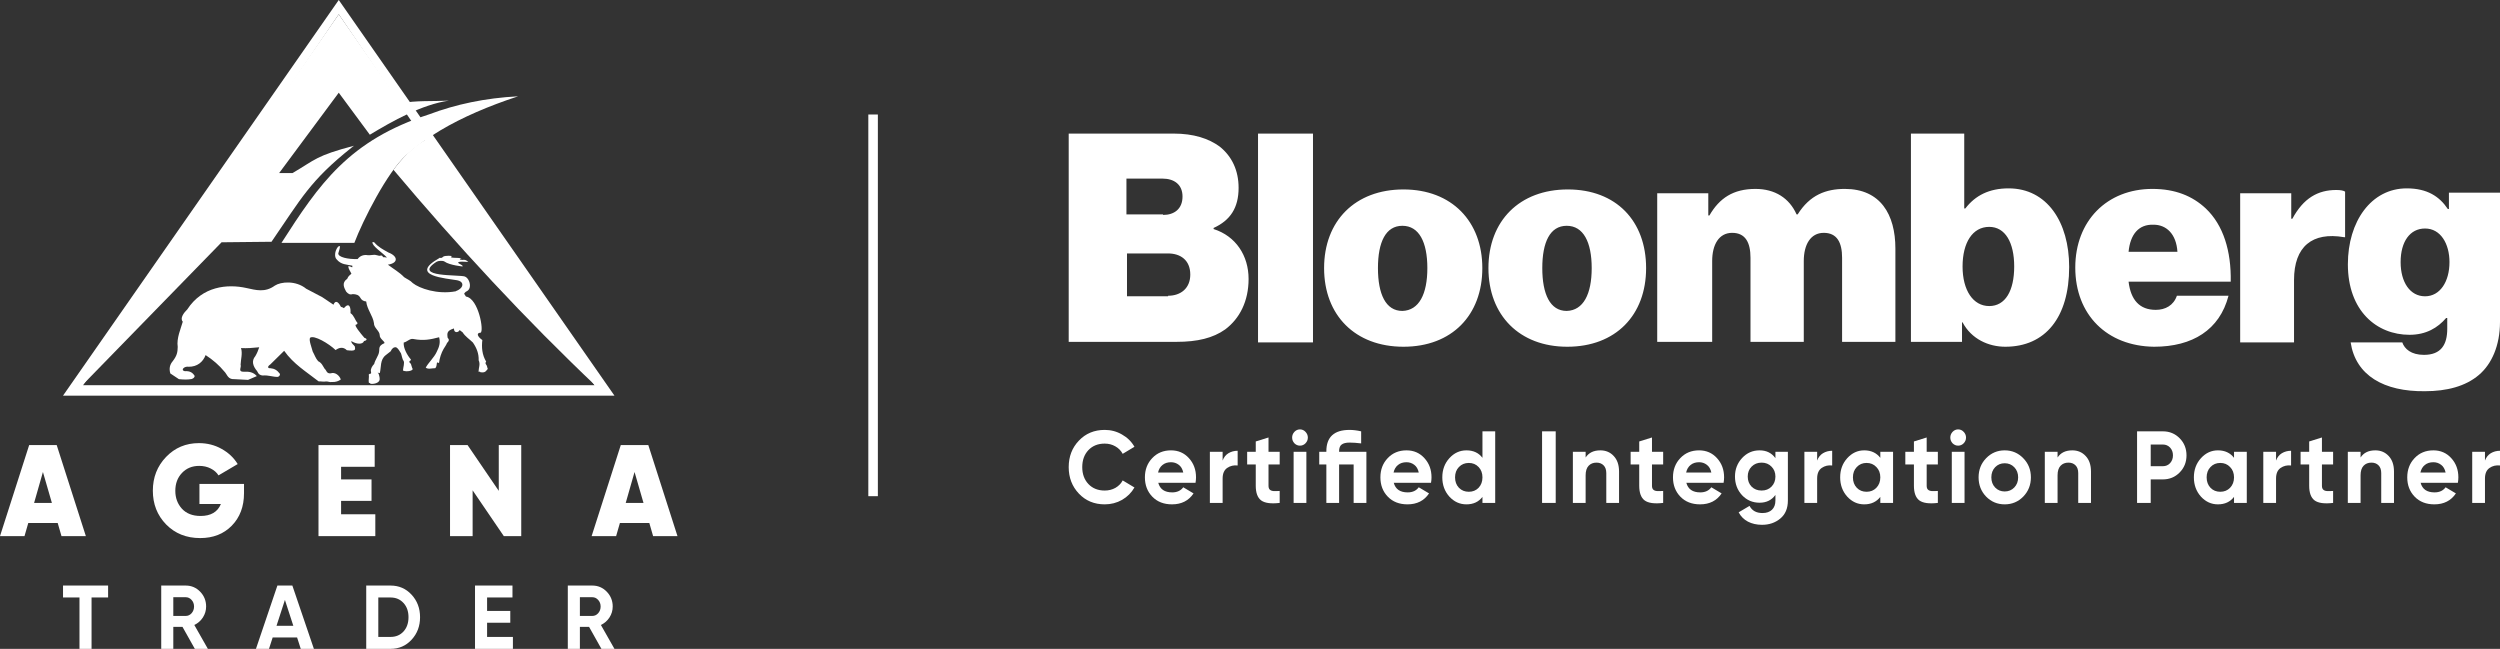 <svg width="262" height="68" viewBox="0 0 262 68" fill="none" xmlns="http://www.w3.org/2000/svg">
<rect x="0" y="0" width="262" height="68" fill="#333333" stroke="none"/>
<path fill-rule="evenodd" clip-rule="evenodd" d="M35.502 1.493L41.997 11.046L42.341 11.552L48.903 21.203L62.302 40.367H8.705L22.104 21.203L35.502 1.493ZM35.502 0L6.605 41.463H64.395L43.639 11.679L43.297 11.186L35.502 0Z" fill="white"/>
<path fill-rule="evenodd" clip-rule="evenodd" d="M29.497 25.455H37.136C38.026 23.098 40.596 18.026 42.553 16.272C43.607 15.328 44.809 14.46 46.153 13.662C48.461 12.29 51.189 11.117 54.3 10.093C50.835 10.271 47.74 10.943 44.982 11.981C36.562 14.704 33.443 19.304 29.497 25.455Z" fill="white"/>
<path fill-rule="evenodd" clip-rule="evenodd" d="M37.089 15.276C33.084 16.331 33.074 16.723 30.663 18.135H29.255L35.502 9.716L38.758 14.119C41.092 12.711 44.215 10.944 47.056 10.546C45.333 10.635 43.639 10.509 41.99 10.822L35.502 1.498L20.948 22.41L8.36 40.64L23.22 25.392L28.453 25.337C31.571 20.806 32.468 18.954 36.859 15.46C36.935 15.397 37.01 15.337 37.089 15.276Z" fill="white"/>
<path fill-rule="evenodd" clip-rule="evenodd" d="M62.645 40.639L50.055 22.408L45.178 15.408L44.676 14.608C43.181 15.397 41.974 16.807 41.228 17.804L41.125 17.665C47.962 25.792 55.095 33.5 62.645 40.639Z" fill="white"/>
<path fill-rule="evenodd" clip-rule="evenodd" d="M48.841 31.081C48.812 31.081 48.736 30.898 48.663 30.819C48.657 30.814 48.656 30.789 48.657 30.764C48.659 30.739 48.666 30.715 48.673 30.711C48.689 30.702 48.703 30.693 48.717 30.684C48.815 30.549 48.74 30.64 48.969 30.494C49.102 30.407 49.185 30.281 49.223 30.135C49.337 29.707 49.081 29.122 48.726 28.983C48.15 28.757 43.147 29.101 45.75 27.433C45.919 27.325 46.42 27.284 46.604 27.422C47.09 27.79 48.586 27.949 48.491 27.92C48.493 27.828 48.376 27.764 48.312 27.733C47.515 27.351 48.54 27.414 49.073 27.456C48.689 27.051 48.407 27.334 48.244 27.211C47.985 27.017 48.82 27.335 48.148 27.042C48.078 27.012 46.997 27.053 47.317 26.886C47.533 26.772 46.582 26.775 46.457 26.896C46.184 27.165 46.11 26.934 46.039 27.049C42.702 28.93 46.878 29.175 47.908 29.371C48.547 29.491 48.608 29.947 48.202 30.279C48.095 30.366 47.955 30.446 47.785 30.506C47.776 30.514 47.769 30.521 47.762 30.528C45.827 30.889 43.949 30.219 43.259 29.668C43.003 29.383 42.658 29.257 42.356 29.051C41.862 28.53 41.218 28.174 40.65 27.737C41.771 27.568 41.715 26.85 40.715 26.466C40.169 26.162 39.611 25.872 39.235 25.409C39.196 25.375 39.135 25.371 39.042 25.366C38.925 25.744 40.056 26.456 40.554 26.987C40.421 26.994 40.289 26.93 40.149 26.957C40.102 26.829 39.979 26.718 39.839 26.799C39.688 26.845 39.415 26.669 39.123 26.711C38.925 26.722 38.737 26.763 38.527 26.742C38.138 26.678 37.74 26.793 37.481 27.147C36.471 27.184 35.421 26.95 35.453 26.551C35.511 26.317 35.619 26.087 35.626 25.848C35.621 25.732 35.493 25.792 35.4 25.895C35.088 26.283 35.017 26.932 35.278 27.179C35.745 27.748 36.322 27.712 36.896 27.838C36.958 27.849 36.926 27.936 36.908 28.02C36.77 27.982 36.653 27.867 36.495 27.906C36.52 28.21 36.716 28.427 36.828 28.686C36.644 28.846 36.5 28.935 36.39 29.216C35.768 29.648 36.071 30.165 36.274 30.555C36.484 30.798 36.663 30.919 36.973 30.821C37.35 30.837 37.586 30.914 37.739 31.169C37.9 31.472 38.101 31.566 38.378 31.594C38.464 32.425 39.084 33.098 39.191 33.87C39.17 34.353 39.781 34.668 39.794 35.117C39.764 35.5 40.377 35.805 40.288 35.964C39.597 36.255 39.801 36.559 39.722 36.899C39.676 37.265 39.321 37.697 39.215 38.139C38.968 38.399 38.828 38.694 38.872 38.916C38.951 39.295 38.788 39.074 38.648 39.25C38.699 39.496 38.599 39.862 38.653 40.107C38.688 40.152 38.765 40.1 38.828 40.216C39.065 40.278 39.815 40.175 39.788 39.712C39.801 39.565 39.717 39.293 39.68 39.16C39.489 39.012 39.632 39.067 39.804 39.101C39.965 38.472 39.813 37.706 40.417 37.226L40.946 36.813C41.076 36.501 41.276 36.369 41.507 36.389C41.756 36.531 41.861 36.787 42.022 37.027C42.097 37.21 42.16 37.666 42.286 37.8C42.432 38.01 42.248 38.488 42.23 38.831C42.598 39.017 43.367 38.838 43.232 38.633C43.175 38.559 43.101 38.216 43.068 38.15C43.031 38.052 42.892 38.054 42.901 37.878C42.933 37.793 43.083 37.794 43.068 37.684C42.679 37.229 42.257 36.483 42.309 35.9C42.661 35.827 42.962 35.455 43.297 35.523C44.394 35.736 45.124 35.578 46.019 35.343C46.168 35.894 46.046 36.328 45.765 36.879C45.524 37.434 44.858 38.056 44.616 38.529C44.872 38.733 45.282 38.582 45.613 38.587C45.799 38.392 45.739 38.168 45.802 37.979L46.007 38.042C46.063 37.542 46.252 36.971 46.492 36.563C46.611 36.355 46.76 36.179 46.85 35.939C47.144 35.665 47.03 35.521 46.916 35.406C46.829 34.881 46.871 34.639 47.575 34.421C47.564 35.004 48.12 34.808 48.165 34.586L48.482 34.828C48.752 35.265 49.202 35.541 49.561 35.898C49.959 36.479 50.192 37.073 50.164 37.761C50.364 38.159 50.155 38.561 50.15 38.961C50.22 38.948 50.292 38.922 50.352 39.01C50.896 39.092 50.926 38.866 51.12 38.664C51.059 38.543 51.049 38.294 50.935 38.198C50.844 38.05 50.88 38.004 50.949 37.899C50.516 37.174 50.46 36.397 50.549 35.637C50.064 35.308 49.868 34.886 50.358 34.867C50.749 34.769 50.164 31.29 48.841 31.081Z" fill="white"/>
<path fill-rule="evenodd" clip-rule="evenodd" d="M18.625 36.356C18.487 35.462 18.941 34.463 19.156 33.712C18.825 33.354 19.277 32.759 19.627 32.426C21.204 29.995 23.826 29.739 25.828 30.185C26.82 30.4 27.768 30.688 28.805 29.931C29.442 29.516 31.002 29.372 32.089 30.259L33.769 31.141L34.948 31.934C35.106 31.52 35.388 31.486 35.73 32.158C35.843 32.181 35.945 32.227 36.039 32.293C36.639 31.585 36.773 32.298 36.731 32.816C37.11 33.059 37.182 33.518 37.469 33.847C37.462 33.955 37.394 33.999 37.308 34.026C37.054 34.038 37.786 34.943 38.189 35.404C38.573 35.519 38.406 35.701 38.147 35.745C38.029 36.111 37.374 36.104 36.821 35.745C36.803 35.997 37.066 36.124 37.189 36.314C37.248 36.653 37.285 36.828 36.35 36.703C35.964 36.31 35.512 36.431 35.171 36.689C34.498 36.029 32.883 35.062 32.49 35.404C32.361 35.685 32.657 36.389 32.771 36.838C32.962 37.178 33.072 37.553 33.345 37.855C33.733 38.04 33.836 38.369 34.023 38.648C34.235 38.808 34.202 39.169 34.657 39.126C35.099 38.959 35.579 39.345 35.717 39.769C35.486 39.947 35.165 40.057 34.778 40.034C34.547 40.075 34.381 39.963 34.17 39.977C33.887 40.029 33.669 39.956 33.389 39.967C32.103 38.961 30.758 38.152 29.78 36.764L28.323 38.198C27.969 38.433 28.083 38.617 28.323 38.587C28.765 38.626 29.045 38.792 29.339 39.185C29.358 39.353 29.239 39.456 29.118 39.499C28.572 39.51 28.148 39.298 27.531 39.353C27.282 39.329 27.107 39.252 26.939 38.886C26.527 38.394 26.314 37.839 26.762 37.316C26.93 37.035 27.055 36.735 27.167 36.394C26.496 36.463 25.897 36.513 25.259 36.479C25.436 37.048 25.236 37.642 25.215 38.228C25.338 38.472 24.865 38.978 25.583 38.961C26.081 38.929 26.538 38.987 26.916 39.416L25.995 39.812L24.315 39.723C23.846 39.634 23.775 39.195 23.506 38.93C22.963 38.275 22.332 37.725 21.547 37.212C21.274 37.949 20.652 38.443 19.78 38.436C19.31 38.351 18.879 38.797 19.368 38.9C19.913 38.863 20.19 39.053 20.4 39.393C20.407 39.533 20.289 39.648 20.09 39.721C19.657 39.801 19.27 39.784 18.75 39.736L17.851 39.138C17.685 38.591 17.826 38.177 18.102 37.853C18.55 37.268 18.613 36.916 18.625 36.356Z" fill="white"/>
<path d="M6.444 56.186L6.047 54.809H2.964L2.567 56.186H0L3.057 46.644H5.942L8.998 56.186H6.444ZM3.573 52.71H5.439L4.499 49.465L3.573 52.71Z" fill="white"/>
<path d="M25.572 50.719V51.687C25.572 53.087 25.144 54.223 24.288 55.095C23.442 55.959 22.339 56.39 20.98 56.39C19.533 56.39 18.342 55.913 17.407 54.959C16.481 54.005 16.018 52.828 16.018 51.428C16.018 50.029 16.481 48.847 17.407 47.884C18.334 46.921 19.48 46.439 20.848 46.439C21.712 46.439 22.502 46.639 23.216 47.039C23.94 47.439 24.505 47.97 24.91 48.634L22.899 49.82C22.714 49.52 22.44 49.279 22.078 49.097C21.726 48.916 21.324 48.825 20.874 48.825C20.142 48.825 19.542 49.07 19.075 49.561C18.607 50.051 18.373 50.678 18.373 51.442C18.373 52.178 18.603 52.8 19.061 53.309C19.529 53.818 20.182 54.073 21.02 54.073C22.096 54.073 22.806 53.655 23.15 52.819H20.901V50.719H25.572Z" fill="white"/>
<path d="M35.746 53.896H39.333V56.186H33.378V46.644H39.267V48.92H35.746V50.242H38.936V52.492H35.746V53.896Z" fill="white"/>
<path d="M52.271 46.644H54.626V56.186H52.8L49.531 51.387V56.186H47.163V46.644H49.002L52.271 51.442V46.644Z" fill="white"/>
<path d="M68.446 56.186L68.049 54.809H64.966L64.569 56.186H62.002L65.058 46.644H67.943L71 56.186H68.446ZM65.575 52.71H67.44L66.501 49.465L65.575 52.71Z" fill="white"/>
<path d="M11.329 61.366V62.617H9.595V68H8.329V62.617H6.605V61.366H11.329Z" fill="white"/>
<path d="M20.419 68L19.125 65.697H18.162V68H16.897V61.366H19.465C20.058 61.366 20.562 61.581 20.978 62.01C21.394 62.44 21.602 62.958 21.602 63.565C21.602 63.975 21.489 64.358 21.263 64.711C21.036 65.059 20.737 65.321 20.364 65.498L21.785 68H20.419ZM18.162 62.588V64.55H19.465C19.703 64.55 19.908 64.456 20.079 64.266C20.251 64.07 20.336 63.836 20.336 63.565C20.336 63.293 20.251 63.062 20.079 62.873C19.908 62.683 19.703 62.588 19.465 62.588H18.162Z" fill="white"/>
<path d="M31.52 68L31.135 66.806H28.576L28.19 68H26.824L29.071 61.366H30.639L32.896 68H31.52ZM28.979 65.583H30.74L29.86 62.873L28.979 65.583Z" fill="white"/>
<path d="M40.931 61.366C41.811 61.366 42.545 61.685 43.132 62.323C43.725 62.961 44.022 63.748 44.022 64.683C44.022 65.618 43.725 66.405 43.132 67.043C42.545 67.681 41.811 68 40.931 68H38.381V61.366H40.931ZM40.931 66.749C41.487 66.749 41.94 66.559 42.288 66.18C42.637 65.795 42.811 65.296 42.811 64.683C42.811 64.07 42.637 63.574 42.288 63.195C41.94 62.81 41.487 62.617 40.931 62.617H39.646V66.749H40.931Z" fill="white"/>
<path d="M51.047 66.749H53.753V68H49.781V61.366H53.707V62.617H51.047V64.029H53.478V65.261H51.047V66.749Z" fill="white"/>
<path d="M63.029 68L61.735 65.697H60.772V68H59.506V61.366H62.075C62.668 61.366 63.172 61.581 63.588 62.01C64.004 62.44 64.212 62.958 64.212 63.565C64.212 63.975 64.099 64.358 63.873 64.711C63.646 65.059 63.347 65.321 62.974 65.498L64.395 68H63.029ZM60.772 62.588V64.55H62.075C62.313 64.55 62.518 64.456 62.689 64.266C62.861 64.07 62.946 63.836 62.946 63.565C62.946 63.293 62.861 63.062 62.689 62.873C62.518 62.683 62.313 62.588 62.075 62.588H60.772Z" fill="white"/>
<path d="M91 12H92V52H91V12Z" fill="white"/>
<path d="M115.772 52.856C114.68 52.856 113.779 52.481 113.067 51.731C112.356 50.981 112 50.055 112 48.955C112 47.847 112.356 46.922 113.067 46.179C113.779 45.429 114.68 45.054 115.772 45.054C116.428 45.054 117.032 45.214 117.585 45.536C118.145 45.85 118.58 46.279 118.891 46.822L117.658 47.562C117.478 47.226 117.222 46.965 116.891 46.779C116.559 46.586 116.186 46.49 115.772 46.49C115.067 46.49 114.497 46.718 114.062 47.176C113.634 47.633 113.42 48.226 113.42 48.955C113.42 49.677 113.634 50.266 114.062 50.724C114.497 51.181 115.067 51.409 115.772 51.409C116.186 51.409 116.559 51.316 116.891 51.131C117.229 50.938 117.485 50.677 117.658 50.348L118.891 51.088C118.58 51.631 118.148 52.063 117.595 52.385C117.043 52.699 116.435 52.856 115.772 52.856Z" fill="white"/>
<path d="M121.385 50.595C121.564 51.267 122.051 51.602 122.846 51.602C123.357 51.602 123.744 51.424 124.006 51.066L125.084 51.709C124.573 52.474 123.82 52.856 122.825 52.856C121.968 52.856 121.281 52.588 120.763 52.053C120.245 51.517 119.986 50.841 119.986 50.027C119.986 49.219 120.241 48.548 120.753 48.012C121.264 47.469 121.92 47.197 122.721 47.197C123.481 47.197 124.106 47.469 124.597 48.012C125.094 48.555 125.343 49.227 125.343 50.027C125.343 50.205 125.326 50.395 125.291 50.595H121.385ZM121.364 49.523H124.006C123.93 49.159 123.771 48.887 123.53 48.709C123.295 48.53 123.025 48.441 122.721 48.441C122.362 48.441 122.065 48.537 121.83 48.73C121.595 48.916 121.44 49.18 121.364 49.523Z" fill="white"/>
<path d="M128.131 48.269C128.255 47.926 128.459 47.669 128.742 47.497C129.032 47.326 129.353 47.24 129.706 47.24V48.783C129.298 48.733 128.932 48.819 128.607 49.041C128.29 49.262 128.131 49.63 128.131 50.145V52.706H126.794V47.347H128.131V48.269Z" fill="white"/>
<path d="M134.111 48.676H132.94V50.906C132.94 51.092 132.985 51.227 133.074 51.313C133.164 51.399 133.296 51.449 133.468 51.463C133.641 51.47 133.855 51.467 134.111 51.452V52.706C133.192 52.813 132.543 52.724 132.163 52.438C131.79 52.153 131.603 51.642 131.603 50.906V48.676H130.702V47.347H131.603V46.265L132.94 45.847V47.347H134.111V48.676Z" fill="white"/>
<path d="M136.234 46.704C136.013 46.704 135.82 46.622 135.654 46.458C135.495 46.286 135.416 46.086 135.416 45.857C135.416 45.629 135.495 45.429 135.654 45.257C135.82 45.086 136.013 45 136.234 45C136.462 45 136.656 45.086 136.815 45.257C136.98 45.429 137.063 45.629 137.063 45.857C137.063 46.086 136.98 46.286 136.815 46.458C136.656 46.622 136.462 46.704 136.234 46.704ZM135.571 52.706V47.347H136.908V52.706H135.571Z" fill="white"/>
<path d="M143.198 47.347V52.706H141.861V48.676H140.338V52.706H139.002V48.676H138.256V47.347H139.002V47.294C139.002 45.8 139.813 45.054 141.437 45.054C141.803 45.054 142.207 45.104 142.649 45.204V46.468C142.186 46.411 141.782 46.383 141.437 46.383C141.064 46.383 140.787 46.45 140.608 46.586C140.428 46.715 140.338 46.951 140.338 47.294V47.347H143.198Z" fill="white"/>
<path d="M146.065 50.595C146.244 51.267 146.731 51.602 147.526 51.602C148.037 51.602 148.424 51.424 148.686 51.066L149.764 51.709C149.253 52.474 148.5 52.856 147.505 52.856C146.648 52.856 145.961 52.588 145.443 52.053C144.925 51.517 144.666 50.841 144.666 50.027C144.666 49.219 144.921 48.548 145.433 48.012C145.944 47.469 146.6 47.197 147.401 47.197C148.161 47.197 148.786 47.469 149.277 48.012C149.774 48.555 150.023 49.227 150.023 50.027C150.023 50.205 150.006 50.395 149.971 50.595H146.065ZM146.044 49.523H148.686C148.61 49.159 148.451 48.887 148.21 48.709C147.975 48.53 147.705 48.441 147.401 48.441C147.042 48.441 146.745 48.537 146.51 48.73C146.275 48.916 146.12 49.18 146.044 49.523Z" fill="white"/>
<path d="M155.361 45.204H156.697V52.706H155.361V52.074C154.967 52.596 154.407 52.856 153.682 52.856C152.984 52.856 152.387 52.585 151.889 52.042C151.399 51.492 151.154 50.82 151.154 50.027C151.154 49.234 151.399 48.566 151.889 48.023C152.387 47.472 152.984 47.197 153.682 47.197C154.407 47.197 154.967 47.458 155.361 47.98V45.204ZM152.895 51.12C153.171 51.399 153.516 51.538 153.931 51.538C154.345 51.538 154.687 51.399 154.957 51.12C155.226 50.834 155.361 50.47 155.361 50.027C155.361 49.584 155.226 49.223 154.957 48.944C154.687 48.658 154.345 48.516 153.931 48.516C153.516 48.516 153.171 48.658 152.895 48.944C152.625 49.223 152.49 49.584 152.49 50.027C152.49 50.47 152.625 50.834 152.895 51.12Z" fill="white"/>
<path d="M161.609 45.204H163.038V52.706H161.609V45.204Z" fill="white"/>
<path d="M167.718 47.197C168.284 47.197 168.75 47.394 169.116 47.787C169.489 48.18 169.676 48.723 169.676 49.416V52.706H168.339V49.587C168.339 49.23 168.246 48.959 168.06 48.773C167.873 48.58 167.624 48.483 167.313 48.483C166.968 48.483 166.692 48.594 166.485 48.816C166.277 49.037 166.174 49.369 166.174 49.812V52.706H164.837V47.347H166.174V47.947C166.498 47.447 167.013 47.197 167.718 47.197Z" fill="white"/>
<path d="M174.299 48.676H173.128V50.906C173.128 51.092 173.173 51.227 173.263 51.313C173.352 51.399 173.484 51.449 173.656 51.463C173.829 51.47 174.043 51.467 174.299 51.452V52.706C173.38 52.813 172.731 52.724 172.351 52.438C171.978 52.153 171.791 51.642 171.791 50.906V48.676H170.89V47.347H171.791V46.265L173.128 45.847V47.347H174.299V48.676Z" fill="white"/>
<path d="M176.727 50.595C176.906 51.267 177.393 51.602 178.188 51.602C178.699 51.602 179.086 51.424 179.348 51.066L180.426 51.709C179.915 52.474 179.162 52.856 178.167 52.856C177.311 52.856 176.623 52.588 176.105 52.053C175.587 51.517 175.328 50.841 175.328 50.027C175.328 49.219 175.584 48.548 176.095 48.012C176.606 47.469 177.262 47.197 178.064 47.197C178.823 47.197 179.449 47.469 179.939 48.012C180.436 48.555 180.685 49.227 180.685 50.027C180.685 50.205 180.668 50.395 180.633 50.595H176.727ZM176.706 49.523H179.348C179.272 49.159 179.114 48.887 178.872 48.709C178.637 48.53 178.367 48.441 178.064 48.441C177.704 48.441 177.407 48.537 177.172 48.73C176.938 48.916 176.782 49.18 176.706 49.523Z" fill="white"/>
<path d="M186.064 47.347H187.37V52.449C187.37 53.278 187.104 53.91 186.572 54.346C186.047 54.782 185.412 55 184.665 55C184.106 55 183.612 54.889 183.184 54.668C182.762 54.446 182.438 54.121 182.21 53.692L183.35 53.017C183.612 53.517 184.065 53.767 184.707 53.767C185.128 53.767 185.46 53.653 185.702 53.424C185.943 53.196 186.064 52.871 186.064 52.449V51.87C185.671 52.413 185.118 52.685 184.406 52.685C183.674 52.685 183.059 52.42 182.562 51.892C182.072 51.356 181.826 50.706 181.826 49.941C181.826 49.184 182.075 48.537 182.572 48.001C183.07 47.465 183.681 47.197 184.406 47.197C185.118 47.197 185.671 47.469 186.064 48.012V47.347ZM183.567 51.002C183.843 51.274 184.192 51.409 184.614 51.409C185.035 51.409 185.38 51.274 185.65 51.002C185.926 50.724 186.064 50.37 186.064 49.941C186.064 49.52 185.926 49.173 185.65 48.901C185.38 48.623 185.035 48.483 184.614 48.483C184.192 48.483 183.843 48.623 183.567 48.901C183.298 49.173 183.163 49.52 183.163 49.941C183.163 50.37 183.298 50.724 183.567 51.002Z" fill="white"/>
<path d="M190.437 48.269C190.561 47.926 190.765 47.669 191.048 47.497C191.338 47.326 191.659 47.24 192.012 47.24V48.783C191.604 48.733 191.238 48.819 190.913 49.041C190.596 49.262 190.437 49.63 190.437 50.145V52.706H189.1V47.347H190.437V48.269Z" fill="white"/>
<path d="M197.057 47.347H198.393V52.706H197.057V52.074C196.656 52.596 196.093 52.856 195.368 52.856C194.677 52.856 194.083 52.585 193.586 52.042C193.095 51.492 192.85 50.82 192.85 50.027C192.85 49.234 193.095 48.566 193.586 48.023C194.083 47.472 194.677 47.197 195.368 47.197C196.093 47.197 196.656 47.458 197.057 47.98V47.347ZM194.591 51.12C194.86 51.399 195.202 51.538 195.616 51.538C196.031 51.538 196.373 51.399 196.642 51.12C196.919 50.834 197.057 50.47 197.057 50.027C197.057 49.584 196.919 49.223 196.642 48.944C196.373 48.658 196.031 48.516 195.616 48.516C195.202 48.516 194.86 48.658 194.591 48.944C194.321 49.223 194.187 49.584 194.187 50.027C194.187 50.47 194.321 50.834 194.591 51.12Z" fill="white"/>
<path d="M203.087 48.676H201.916V50.906C201.916 51.092 201.961 51.227 202.051 51.313C202.141 51.399 202.272 51.449 202.445 51.463C202.617 51.47 202.831 51.467 203.087 51.452V52.706C202.168 52.813 201.519 52.724 201.139 52.438C200.766 52.153 200.579 51.642 200.579 50.906V48.676H199.678V47.347H200.579V46.265L201.916 45.847V47.347H203.087V48.676Z" fill="white"/>
<path d="M205.211 46.704C204.99 46.704 204.796 46.622 204.63 46.458C204.472 46.286 204.392 46.086 204.392 45.857C204.392 45.629 204.472 45.429 204.63 45.257C204.796 45.086 204.99 45 205.211 45C205.439 45 205.632 45.086 205.791 45.257C205.957 45.429 206.04 45.629 206.04 45.857C206.04 46.086 205.957 46.286 205.791 46.458C205.632 46.622 205.439 46.704 205.211 46.704ZM204.548 52.706V47.347H205.884V52.706H204.548Z" fill="white"/>
<path d="M212.04 52.042C211.508 52.585 210.859 52.856 210.092 52.856C209.325 52.856 208.676 52.585 208.144 52.042C207.619 51.492 207.356 50.82 207.356 50.027C207.356 49.234 207.619 48.566 208.144 48.023C208.676 47.472 209.325 47.197 210.092 47.197C210.859 47.197 211.508 47.472 212.04 48.023C212.572 48.566 212.838 49.234 212.838 50.027C212.838 50.82 212.572 51.492 212.04 52.042ZM209.087 51.088C209.356 51.367 209.691 51.506 210.092 51.506C210.492 51.506 210.827 51.367 211.097 51.088C211.366 50.809 211.501 50.456 211.501 50.027C211.501 49.598 211.366 49.244 211.097 48.966C210.827 48.687 210.492 48.548 210.092 48.548C209.691 48.548 209.356 48.687 209.087 48.966C208.824 49.244 208.693 49.598 208.693 50.027C208.693 50.456 208.824 50.809 209.087 51.088Z" fill="white"/>
<path d="M217.177 47.197C217.743 47.197 218.209 47.394 218.575 47.787C218.949 48.18 219.135 48.723 219.135 49.416V52.706H217.798V49.587C217.798 49.23 217.705 48.959 217.519 48.773C217.332 48.58 217.083 48.483 216.773 48.483C216.427 48.483 216.151 48.594 215.944 48.816C215.736 49.037 215.633 49.369 215.633 49.812V52.706H214.296V47.347H215.633V47.947C215.957 47.447 216.472 47.197 217.177 47.197Z" fill="white"/>
<path d="M226.67 45.204C227.367 45.204 227.954 45.447 228.431 45.932C228.908 46.418 229.146 47.015 229.146 47.722C229.146 48.43 228.908 49.026 228.431 49.512C227.954 49.998 227.367 50.241 226.67 50.241H225.395V52.706H223.965V45.204H226.67ZM226.67 48.858C226.973 48.858 227.226 48.751 227.426 48.537C227.626 48.316 227.726 48.044 227.726 47.722C227.726 47.394 227.626 47.122 227.426 46.908C227.226 46.694 226.973 46.586 226.67 46.586H225.395V48.858H226.67Z" fill="white"/>
<path d="M234.126 47.347H235.463V52.706H234.126V52.074C233.726 52.596 233.163 52.856 232.437 52.856C231.747 52.856 231.152 52.585 230.655 52.042C230.165 51.492 229.919 50.82 229.919 50.027C229.919 49.234 230.165 48.566 230.655 48.023C231.152 47.472 231.747 47.197 232.437 47.197C233.163 47.197 233.726 47.458 234.126 47.98V47.347ZM231.66 51.12C231.93 51.399 232.272 51.538 232.686 51.538C233.1 51.538 233.442 51.399 233.712 51.12C233.988 50.834 234.126 50.47 234.126 50.027C234.126 49.584 233.988 49.223 233.712 48.944C233.442 48.658 233.1 48.516 232.686 48.516C232.272 48.516 231.93 48.658 231.66 48.944C231.391 49.223 231.256 49.584 231.256 50.027C231.256 50.47 231.391 50.834 231.66 51.12Z" fill="white"/>
<path d="M238.53 48.269C238.654 47.926 238.858 47.669 239.141 47.497C239.431 47.326 239.752 47.24 240.105 47.24V48.783C239.697 48.733 239.331 48.819 239.006 49.041C238.689 49.262 238.53 49.63 238.53 50.145V52.706H237.193V47.347H238.53V48.269Z" fill="white"/>
<path d="M244.51 48.676H243.339V50.906C243.339 51.092 243.384 51.227 243.474 51.313C243.563 51.399 243.695 51.449 243.867 51.463C244.04 51.47 244.254 51.467 244.51 51.452V52.706C243.591 52.813 242.942 52.724 242.562 52.438C242.189 52.153 242.002 51.642 242.002 50.906V48.676H241.101V47.347H242.002V46.265L243.339 45.847V47.347H244.51V48.676Z" fill="white"/>
<path d="M248.932 47.197C249.498 47.197 249.964 47.394 250.331 47.787C250.704 48.18 250.89 48.723 250.89 49.416V52.706H249.553V49.587C249.553 49.23 249.46 48.959 249.274 48.773C249.087 48.58 248.838 48.483 248.528 48.483C248.182 48.483 247.906 48.594 247.699 48.816C247.491 49.037 247.388 49.369 247.388 49.812V52.706H246.051V47.347H247.388V47.947C247.712 47.447 248.227 47.197 248.932 47.197Z" fill="white"/>
<path d="M253.679 50.595C253.859 51.267 254.346 51.602 255.14 51.602C255.651 51.602 256.038 51.424 256.3 51.066L257.378 51.709C256.867 52.474 256.114 52.856 255.119 52.856C254.263 52.856 253.575 52.588 253.057 52.053C252.539 51.517 252.28 50.841 252.28 50.027C252.28 49.219 252.536 48.548 253.047 48.012C253.558 47.469 254.214 47.197 255.016 47.197C255.775 47.197 256.401 47.469 256.891 48.012C257.388 48.555 257.637 49.227 257.637 50.027C257.637 50.205 257.62 50.395 257.585 50.595H253.679ZM253.658 49.523H256.3C256.224 49.159 256.066 48.887 255.824 48.709C255.589 48.53 255.32 48.441 255.016 48.441C254.656 48.441 254.359 48.537 254.125 48.73C253.89 48.916 253.734 49.18 253.658 49.523Z" fill="white"/>
<path d="M260.425 48.269C260.549 47.926 260.753 47.669 261.036 47.497C261.326 47.326 261.648 47.24 262 47.24V48.783C261.592 48.733 261.226 48.819 260.902 49.041C260.584 49.262 260.425 49.63 260.425 50.145V52.706H259.088V47.347H260.425V48.269Z" fill="white"/>
<path d="M112 14H122.997C125.092 14 126.663 14.512 127.826 15.364C129.106 16.387 129.805 17.865 129.805 19.684C129.805 21.787 128.932 23.094 127.186 23.89V24.004C129.514 24.743 130.852 26.789 130.852 29.233C130.852 31.563 129.921 33.382 128.408 34.519C127.128 35.428 125.499 35.826 123.288 35.826H112V14ZM121.891 22.526C123.055 22.526 123.928 21.901 123.928 20.593C123.928 19.343 123.055 18.718 121.833 18.718H118.051V22.469H121.891V22.526ZM122.415 30.995C123.753 30.995 124.742 30.199 124.742 28.778C124.742 27.244 123.695 26.561 122.415 26.561H118.109V31.052H122.415V30.995ZM131.841 14H137.601V35.883H131.841V14ZM138.765 28.096C138.765 23.151 142.023 19.854 147.085 19.854C152.147 19.854 155.348 23.208 155.348 28.096C155.348 33.041 152.147 36.338 147.085 36.338C142.023 36.338 138.765 33.041 138.765 28.096ZM149.587 28.096C149.587 25.368 148.715 23.663 146.969 23.663C145.223 23.663 144.409 25.368 144.409 28.096C144.409 30.824 145.223 32.586 146.969 32.586C148.715 32.53 149.587 30.824 149.587 28.096ZM155.988 28.096C155.988 23.151 159.246 19.854 164.308 19.854C169.37 19.854 172.512 23.151 172.512 28.096C172.512 33.041 169.312 36.338 164.25 36.338C159.246 36.338 155.988 33.041 155.988 28.096ZM166.81 28.096C166.81 25.368 165.937 23.663 164.192 23.663C162.446 23.663 161.632 25.368 161.632 28.096C161.632 30.824 162.446 32.586 164.192 32.586C165.937 32.53 166.81 30.824 166.81 28.096ZM173.676 20.252H179.029V22.583H179.145C180.192 20.764 181.647 19.798 183.974 19.798C186.011 19.798 187.524 20.764 188.28 22.469H188.396C189.676 20.423 191.364 19.798 193.342 19.798C197.066 19.798 198.637 22.469 198.637 26.05V35.826H193.051V27.016C193.051 25.425 192.528 24.402 191.131 24.402C189.735 24.402 189.036 25.652 189.036 27.357V35.826H183.451V27.016C183.451 25.425 182.927 24.402 181.531 24.402C180.134 24.402 179.436 25.652 179.436 27.357V35.826H173.676V20.252ZM205.677 33.78H205.619V35.826H200.266V14H205.852V21.844H205.968C207.016 20.48 208.47 19.741 210.507 19.741C214.521 19.741 216.849 23.265 216.849 27.982C216.849 33.269 214.347 36.338 210.158 36.338C208.412 36.338 206.608 35.542 205.677 33.78ZM211.088 27.926C211.088 25.425 210.157 23.776 208.47 23.776C206.725 23.776 205.677 25.425 205.677 27.926C205.677 30.427 206.783 32.075 208.47 32.075C210.157 32.075 211.088 30.483 211.088 27.926ZM217.489 28.039C217.489 23.151 220.805 19.798 225.576 19.798C227.962 19.798 229.766 20.537 231.162 21.844C233.024 23.606 233.839 26.334 233.78 29.517H223.074C223.307 31.45 224.238 32.473 225.926 32.473C226.915 32.473 227.787 32.018 228.137 30.995H233.548C232.617 34.576 229.766 36.338 225.751 36.338C220.805 36.281 217.489 32.984 217.489 28.039ZM223.074 26.391H228.195C228.078 24.515 227.031 23.549 225.693 23.549C224.122 23.492 223.249 24.572 223.074 26.391ZM240.123 22.924H240.239C241.403 20.764 242.915 19.911 244.836 19.911C245.301 19.911 245.592 19.968 245.766 20.082V24.856H245.65C242.334 24.288 240.414 25.823 240.414 29.347V35.883H234.77V20.252H240.123V22.924ZM246.348 35.883H251.76C251.992 36.565 252.69 37.19 254.029 37.19C255.832 37.19 256.472 36.111 256.472 34.462V33.325H256.356C255.483 34.348 254.261 35.087 252.516 35.087C249.083 35.087 246.057 32.586 246.057 27.698C246.057 23.208 248.501 19.741 252.225 19.741C254.378 19.741 255.658 20.593 256.531 21.901H256.647V20.195H262V33.723C262 36.224 261.127 38.157 259.789 39.293C258.393 40.487 256.414 40.999 254.145 40.999C249.839 41.056 246.872 39.35 246.348 35.883ZM256.705 27.471C256.705 25.538 255.774 23.947 254.145 23.947C252.574 23.947 251.585 25.311 251.585 27.471C251.585 29.574 252.574 31.052 254.145 31.052C255.716 31.052 256.705 29.517 256.705 27.471Z" fill="white"/>
</svg>
